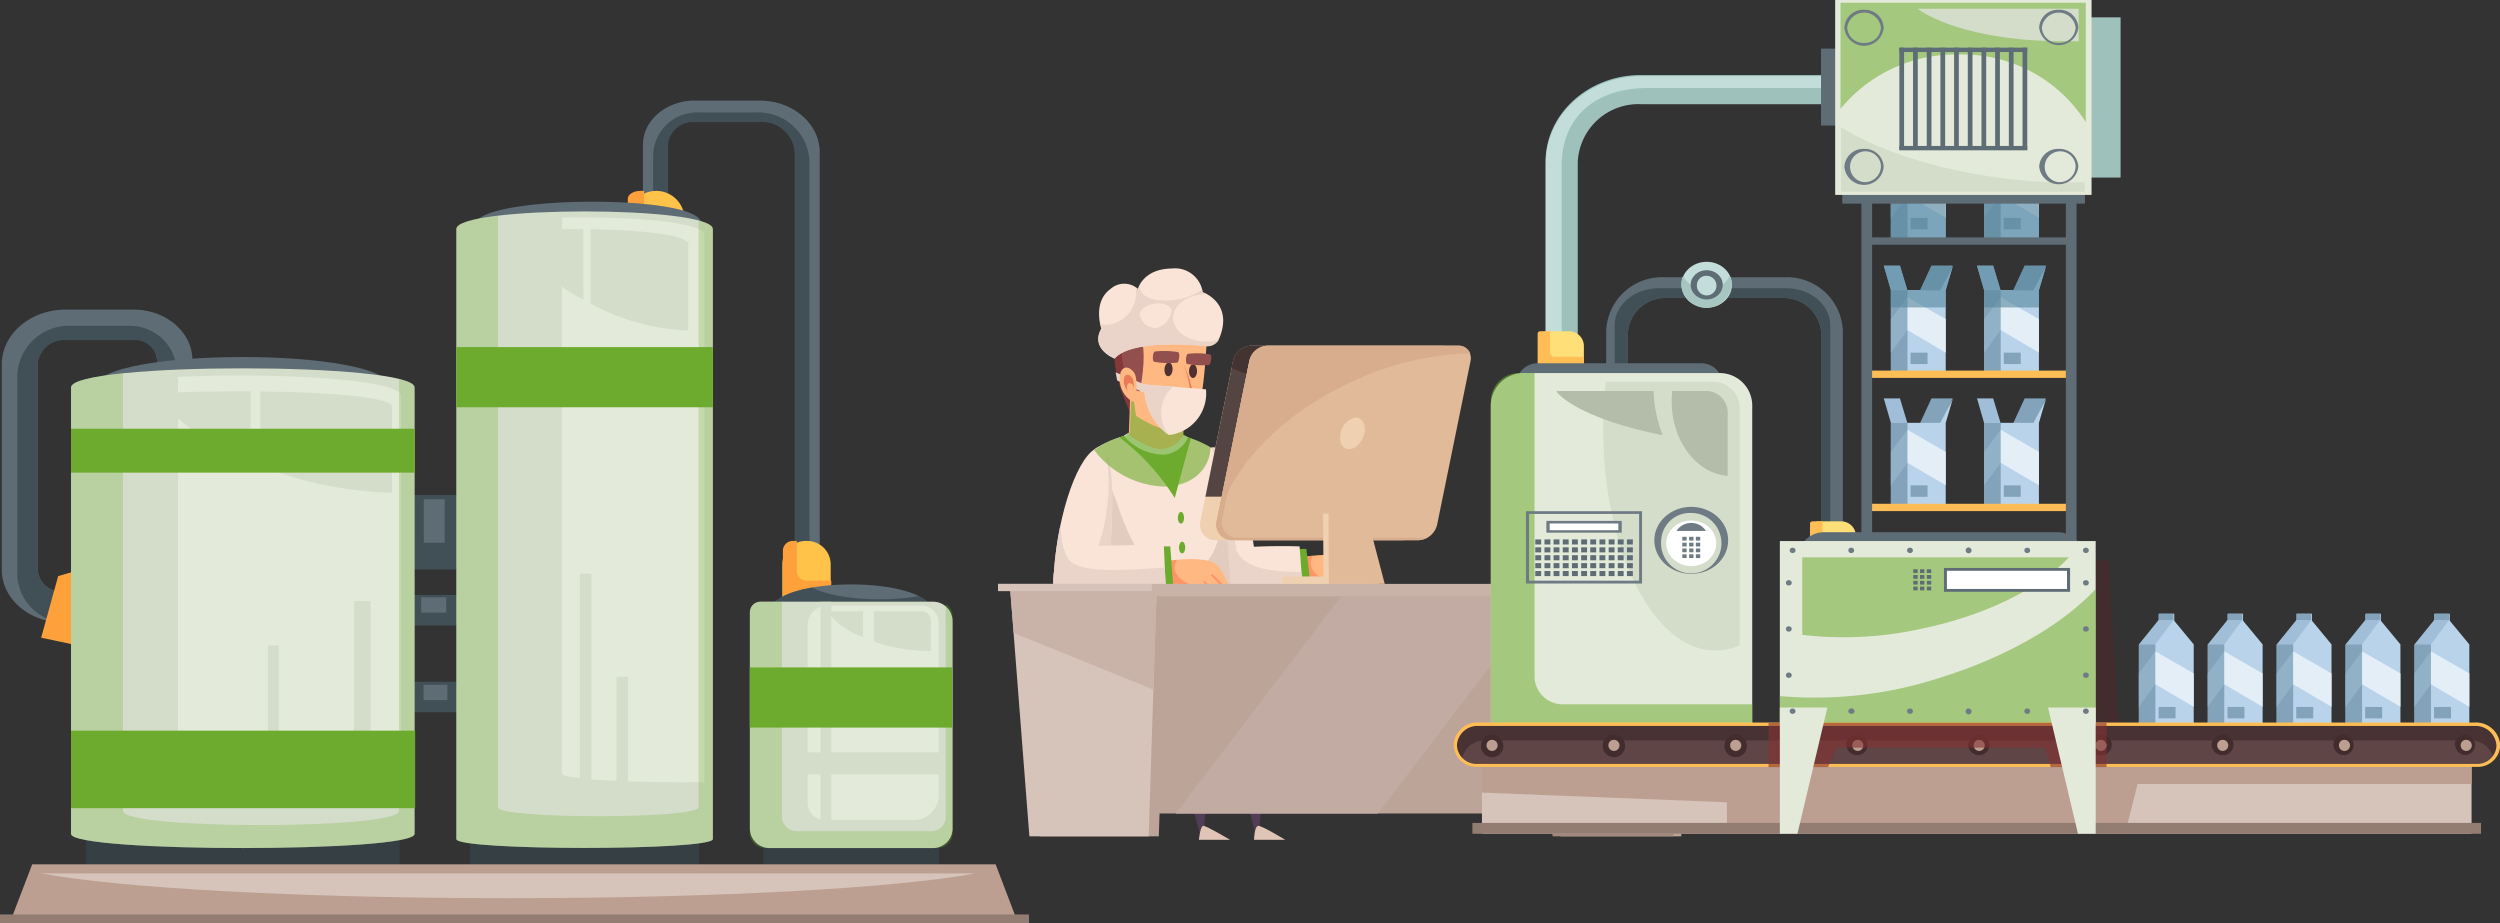 <svg xmlns="http://www.w3.org/2000/svg" viewBox="0 0 211.9 78.27"><rect x="0" y="0" width="211.9" height="78.27" fill="#333333" stroke="none"/><defs><style>.cls-1{isolation:isolate;}.cls-2{fill:#ffb882;}.cls-3{fill:#ff9566;}.cls-23,.cls-34,.cls-4,.cls-49{fill:#6cab2d;}.cls-5{fill:#843838;}.cls-6{fill:#ead4ca;}.cls-7{fill:#f9e4d7;}.cls-8{fill:#e2cbbf;}.cls-9{fill:#f7617a;}.cls-10{fill:#e4eada;}.cls-11{fill:#513e56;}.cls-12{fill:#e0c5b6;}.cls-13{fill:#efd0b1;}.cls-14{fill:#544542;}.cls-15{fill:#443431;}.cls-16{fill:#e0ba99;}.cls-17{fill:#d8ad8d;}.cls-18{fill:#bca499;}.cls-19{fill:#a3887e;}.cls-20{fill:#c1aba3;}.cls-21{fill:#d6c3b9;}.cls-22{fill:#c9b3a9;}.cls-23,.cls-42,.cls-53{opacity:0.6;mix-blend-mode:multiply;}.cls-24{fill:#4f3131;}.cls-25{fill:#ea7b59;}.cls-26{fill:#934e4e;}.cls-27{fill:#414f56;}.cls-28{fill:#5e6d75;}.cls-29{fill:#5e6c75;}.cls-30{fill:#ffc34a;}.cls-31{fill:#ffa13b;}.cls-32{fill:#364044;}.cls-33{fill:#d4ddca;}.cls-34{opacity:0.26;}.cls-35{fill:#bc9f91;}.cls-36{fill:#937c72;}.cls-37{fill:#b9d3ea;}.cls-38{fill:#83a3ba;}.cls-39{fill:#a0bed8;}.cls-40{fill:#91b2c6;}.cls-41{fill:#e4eef7;}.cls-43{fill:#53869b;}.cls-44{fill:#9fc1bc;}.cls-45{fill:#c3ddda;}.cls-46{fill:#ffbe55;}.cls-47{fill:#ffdf78;}.cls-48{fill:#422c2d;}.cls-49{opacity:0.53;}.cls-50{fill:#604546;}.cls-51{fill:#493234;}.cls-52{fill:#6f7b84;}.cls-53{fill:#843131;}.cls-54{fill:#fff;}.cls-55{fill:#b4bcaa;}.cls-56{fill:#a7c6c1;}</style></defs><g class="cls-1"><g id="Layer_2" data-name="Layer 2"><g id="Layer_1-2" data-name="Layer 1"><path class="cls-2" d="M110,47.32c1.29-.32,3.55-.45,4.43,0S116,50,116,50h-7Z"/><path class="cls-3" d="M114.32,48.31l-.14.1a7.77,7.77,0,0,1,1,1.09l.09-.24A6.76,6.76,0,0,0,114.32,48.31Z"/><path class="cls-3" d="M113.66,48.87l-.11.06a7.3,7.3,0,0,1,.69,1.11l.17-.19A5.61,5.61,0,0,0,113.66,48.87Z"/><path class="cls-3" d="M114,49.46c-1.6,0-2.9-.78-2.9-1.73a1.1,1.1,0,0,1,.2-.63,11.25,11.25,0,0,0-1.37.22L109,50h7a8.67,8.67,0,0,0-.33-.83A4.44,4.44,0,0,1,114,49.46Z"/><polygon class="cls-4" points="110.73 46.53 109.33 46.53 109.73 49.95 111.13 49.95 110.73 46.53"/><path class="cls-5" d="M96.1,35.58C94.77,33,93.89,30,94.9,28.3s4.43-1.25,4.92.21S96.1,35.58,96.1,35.58Z"/><path class="cls-6" d="M103.13,38c1.68,1,3.22,6.5,3.36,11.5h-4.24S100.9,36.69,103.13,38Z"/><path class="cls-7" d="M104.47,39.76a14.76,14.76,0,0,0,0,4.75,13.19,13.19,0,0,0,1.5,5h.56A26.47,26.47,0,0,0,104.47,39.76Z"/><path class="cls-7" d="M102.84,49.38c1.75.78,4.74,1,7.6.8l-.29-3.87a52,52,0,0,0-6.88.26C100,47,102.13,49.07,102.84,49.38Z"/><path class="cls-6" d="M104.71,46.37c-.59,0-.93.13-1.44.2-3.27.45-1.34,2.86-.64,3.17,1.76.77,5,.64,7.81.44l-.13-1.7C108.27,48.48,105.23,48.34,104.71,46.37Z"/><path class="cls-7" d="M91.38,49.49c.55-4.16,1-10.86,1.51-11.5a9.5,9.5,0,0,1,4.36-1.38,9.89,9.89,0,0,1,5.38,1.33c.84.59,1.73,11.81,1.73,11.81Z"/><path class="cls-8" d="M103.69,42.41c-.16,3.79-1,6.25-4,6.25-4.19,0-4.91-7.32-6-8.08-.34,2.33-.5,5.77-.87,8.91l11.52.26S104.08,45.76,103.69,42.41Z"/><path class="cls-9" d="M100.48,48.59c0-.28-.12-.5-.27-.5s-.26.22-.26.5.12.5.26.5S100.48,48.87,100.48,48.59Z"/><path class="cls-4" d="M100.46,46.41c0-.28-.12-.5-.26-.5s-.27.22-.27.5.12.49.27.49S100.46,46.68,100.46,46.41Z"/><path class="cls-4" d="M100.36,43.89c0-.28-.12-.5-.26-.5s-.27.22-.27.5.12.49.27.49S100.36,44.16,100.36,43.89Z"/><path class="cls-4" d="M99.57,42.21l1.36-5.05a9.17,9.17,0,0,0-3.65-.71,12,12,0,0,0-2.39.63A19.07,19.07,0,0,1,99.57,42.21Z"/><path class="cls-10" d="M100.7,37.08a6.22,6.22,0,0,0-3.44-.79,3.49,3.49,0,0,0-2,.65,4.53,4.53,0,0,0,3.36,1.6A2.47,2.47,0,0,0,100.7,37.08Z"/><path class="cls-7" d="M92.89,38c-1.81,1-3.46,6.5-3.61,11.5h4.56S95.29,36.69,92.89,38Z"/><path class="cls-6" d="M93.77,38.35a16.37,16.37,0,0,1,.11,4.16C93.57,46,92.51,48.06,91.43,48c-.84-.07-1.46-1.15-1.54-3.52a29,29,0,0,0-.61,5.05h4.56S94.86,40.48,93.77,38.35Z"/><path class="cls-2" d="M98.4,47.68c1.29-.32,3.55-.45,4.43,0s1.58,2.65,1.58,2.65h-7Z"/><path class="cls-3" d="M102.75,48.67l-.14.09a8.28,8.28,0,0,1,1,1.1l.09-.25A6.53,6.53,0,0,0,102.75,48.67Z"/><path class="cls-3" d="M102.09,49.23l-.11.05a7.82,7.82,0,0,1,.69,1.11l.17-.19A5.4,5.4,0,0,0,102.09,49.23Z"/><path class="cls-3" d="M102.47,49.81c-1.61,0-2.91-.77-2.91-1.73a1.16,1.16,0,0,1,.21-.63,9.51,9.51,0,0,0-1.37.23l-1,2.68h7s-.13-.37-.33-.84A4.44,4.44,0,0,1,102.47,49.81Z"/><polygon class="cls-4" points="99.19 46.31 97.79 46.31 98.07 50 99.47 50 99.19 46.31"/><path class="cls-7" d="M89.64,50.1c2.13.73,5.67.25,9.18,0l-.18-4s-3.38.14-6.8.2C89.86,46.31,88.78,49.8,89.64,50.1Z"/><path class="cls-6" d="M90.19,46.59c-1,1-1.17,3.29-.55,3.51,2.13.73,5.67.25,9.18,0l-.09-2C91.74,48.64,90.61,48.13,90.19,46.59Z"/><path class="cls-11" d="M103.15,58.25S102.45,64.4,102,71h-.21l-3.33-12.6Z"/><path class="cls-12" d="M101.62,71.18h2.64S102.27,70,102,70,101.62,71.18,101.62,71.18Z"/><path class="cls-11" d="M107.82,58.25s-.7,6.15-1.12,12.71h-.21l-3.33-12.6Z"/><path class="cls-12" d="M106.29,71.18h2.64S107,70,106.66,70,106.29,71.18,106.29,71.18Z"/><path class="cls-2" d="M95.68,36.82l.17-4.7,4.54,1-.11,3.83a2.39,2.39,0,0,1-2,1.12A5.71,5.71,0,0,1,95.68,36.82Z"/><rect class="cls-13" x="108.66" y="48.86" width="7.35" height="0.96"/><path class="cls-13" d="M123.27,30.57a1,1,0,0,0-.21-.88,1,1,0,0,0-.82-.39H106.12a1.65,1.65,0,0,0-1.61,1.32L101.74,44.2a1.32,1.32,0,0,0,1.3,1.59h15.73a1.7,1.7,0,0,0,1.67-1.36Z"/><path class="cls-14" d="M122.24,29.3H106.12a1.65,1.65,0,0,0-1.61,1.32L102.17,42.1h18.75l2.35-11.53a1,1,0,0,0-.21-.88A1,1,0,0,0,122.24,29.3Z"/><path class="cls-15" d="M121.72,38.17l1.55-7.6a1,1,0,0,0-.21-.88,1,1,0,0,0-.82-.39H106.12a1.65,1.65,0,0,0-1.61,1.32l-.12.58Z"/><path class="cls-16" d="M124.65,30.57a1.07,1.07,0,0,0-.22-.88,1,1,0,0,0-.81-.39H107.5a1.64,1.64,0,0,0-1.61,1.32L103.12,44.2a1.32,1.32,0,0,0,1.3,1.59h15.73a1.7,1.7,0,0,0,1.67-1.36Z"/><path class="cls-17" d="M120.62,45.58H104.89a1.32,1.32,0,0,1-1.3-1.59l2.77-13.58a1.65,1.65,0,0,1,.72-1.05,1.65,1.65,0,0,0-1.19,1.26L103.12,44.2a1.32,1.32,0,0,0,1.3,1.59h15.73a1.71,1.71,0,0,0,.92-.27A1.63,1.63,0,0,1,120.62,45.58Z"/><path class="cls-17" d="M115,32.17a25.13,25.13,0,0,1,9.62-2.23,1,1,0,0,0-.16-.25,1,1,0,0,0-.81-.39H107.5a1.64,1.64,0,0,0-1.61,1.32L103.12,44.2a1.3,1.3,0,0,0,0,.59C103.73,40.21,108.29,35.13,115,32.17Z"/><polygon class="cls-13" points="115.27 43.54 112.14 43.54 112.19 49.49 116.93 49.49 115.27 43.54"/><polygon class="cls-16" points="115.73 43.24 112.61 43.24 112.63 49.49 117.37 49.49 115.73 43.24"/><path class="cls-13" d="M115.64,36.73c.16-.74-.16-1.34-.71-1.34a1.59,1.59,0,0,0-1.3,1.34c-.16.74.15,1.34.71,1.34S115.47,37.47,115.64,36.73Z"/><polygon class="cls-18" points="142.51 49.77 130.09 49.77 132.27 70.89 142.51 70.89 142.51 49.77"/><polygon class="cls-19" points="141.84 49.77 129.42 49.77 131.6 70.89 141.84 70.89 141.84 49.77"/><polygon class="cls-18" points="98.91 49.77 86.48 49.77 88.12 70.89 98.22 70.89 98.91 49.77"/><rect class="cls-18" x="96.33" y="49.87" width="46.18" height="19.08"/><polygon class="cls-20" points="131.33 49.88 114.19 49.88 99.64 68.96 116.78 68.96 131.33 49.88"/><polygon class="cls-21" points="98.04 49.77 85.61 49.77 87.25 70.89 97.36 70.89 98.04 49.77"/><polygon class="cls-22" points="97.76 58.45 98.04 49.77 85.61 49.77 85.92 53.65 97.76 58.45"/><rect class="cls-22" x="85.68" y="49.93" width="56.83" height="0.61"/><rect class="cls-22" x="84.59" y="49.49" width="57.92" height="0.61"/><rect class="cls-21" x="84.59" y="49.49" width="13.04" height="0.61"/><path class="cls-23" d="M98.61,41.24c2.37,0,3.92-1.4,4-3.32a7.54,7.54,0,0,0-1.65-.76l-.23-.08a2.44,2.44,0,0,0-.42-.25l.1-3.19a7.79,7.79,0,0,0-1-.76l-3.48-.76-.16,4.56a1.58,1.58,0,0,0-.38.26l-.42.14a5.75,5.75,0,0,0-2,.91,1.14,1.14,0,0,0-.23.15A7.74,7.74,0,0,0,98.61,41.24Z"/><path class="cls-2" d="M95.64,28.24a54.73,54.73,0,0,0,.65,7,9.94,9.94,0,0,0,3.17,1.39c1.26,0,2-1.55,2.2-1.9a46.78,46.78,0,0,0,.65-7C102.18,27.39,95.68,27,95.64,28.24Z"/><path class="cls-24" d="M101.46,31.45c0-.32-.15-.57-.33-.57s-.35.26-.35.58.15.58.34.58S101.46,31.77,101.46,31.45Z"/><path class="cls-2" d="M100.25,30.81c.22-.1.93,2.77.84,3.21,0,.23-1.37,0-1.37,0S100.21,30.83,100.25,30.81Z"/><path class="cls-25" d="M100.34,30.89A12.93,12.93,0,0,1,101,34c0,.17-.85,0-1.2,0,0,.09,0,.14,0,.14s1.41.35,1.45.11A11,11,0,0,0,100.34,30.89Z"/><path class="cls-24" d="M99.39,31.3c0-.32-.13-.57-.32-.57s-.36.26-.37.58.12.58.32.58S99.38,31.62,99.39,31.3Z"/><path class="cls-26" d="M95.44,27.89c.71-.71,2.14.35,1.17,5.28L95.74,33S94.37,29,95.44,27.89Z"/><path class="cls-7" d="M102.22,33a3.55,3.55,0,0,1-3.13,3.87A5,5,0,0,1,97,32.59Z"/><path class="cls-6" d="M98.43,35a2.89,2.89,0,0,1,1-2.22L97,32.59a4.92,4.92,0,0,0,2.06,4.29A3,3,0,0,1,98.43,35Z"/><polygon class="cls-6" points="97.13 33.36 94.69 32.25 94.56 31.56 97.84 32.94 97.13 33.36"/><path class="cls-2" d="M96,34.05a2.2,2.2,0,0,1-1-2.53c.34-.74,1.08-.2,1.24.31S96.4,34.21,96,34.05Z"/><path class="cls-7" d="M103.33,28.71a1.12,1.12,0,0,1-1.12.62s-6.23-.72-7.74,1.05c0,0-2.1-.82-1.12-2.53,0,0-.78-2.24.78-3.36a1.74,1.74,0,0,1,2.32,0s.42-1.7,2.86-1.73a2.37,2.37,0,0,1,2.63,2S104.61,25.68,103.33,28.71Z"/><path class="cls-6" d="M102.2,28.94c-1.53,0-2.77-.9-2.77-2s1.24-2,2.77-2h0a2.55,2.55,0,0,0-.3-.13,2,2,0,0,0,0-.26,5.66,5.66,0,0,1-1.79.77c-1.72.41-3.29,0-3.5-.85a.82.82,0,0,1,0-.27,1.26,1.26,0,0,0-.14.33l-.18-.14c0,.07,0,.14,0,.21a2.73,2.73,0,0,1-2.45,2.94,1.85,1.85,0,0,1-.58-.09,4.24,4.24,0,0,0,.1.42c-1,1.71,1.12,2.53,1.12,2.53,1.51-1.77,7.74-1.05,7.74-1.05a1.14,1.14,0,0,0,1.09-.56A3.57,3.57,0,0,1,102.2,28.94Z"/><path class="cls-7" d="M99.31,26.3c-.06-.41-.71-.66-1.46-.56s-1.3.54-1.24,1A1.45,1.45,0,0,0,98,27.81,1.74,1.74,0,0,0,99.31,26.3Z"/><path class="cls-25" d="M95.94,33.42A1.28,1.28,0,0,1,95.29,32c.17-.45.62-.16.73.13S96.16,33.51,95.94,33.42Z"/><path class="cls-2" d="M96,33.63a.89.89,0,0,1-.45-1c.12-.31.43-.11.51.09S96.14,33.69,96,33.63Z"/><path class="cls-26" d="M99.81,30.73a6.79,6.79,0,0,1-2-.07c-.14-.06-.13-.78.08-.87a7.4,7.4,0,0,1,1.94.05C100.07,29.92,99.91,30.64,99.81,30.73Z"/><path class="cls-26" d="M102.51,30.93a6.67,6.67,0,0,1-1.89-.08c-.14-.05-.13-.77.07-.86a6.64,6.64,0,0,1,1.89.05C102.77,30.12,102.62,30.84,102.51,30.93Z"/><rect class="cls-27" x="33.12" y="50.43" width="7.79" height="2.59"/><rect class="cls-28" x="35.7" y="50.63" width="2.12" height="1.3"/><rect class="cls-27" x="33.12" y="41.96" width="7.79" height="6.31"/><rect class="cls-28" x="35.92" y="42.32" width="1.77" height="3.68"/><rect class="cls-27" x="32.31" y="57.78" width="8.39" height="2.59"/><rect class="cls-28" x="35.9" y="58.04" width="2.02" height="1.3"/><path class="cls-29" d="M8,52.77H5.38c-2.88,0-5.23-2-5.23-4.48V30.88c0-2.56,2.43-4.64,5.42-4.64h5.74c2.77,0,5,1.92,5,4.29V33h-3v-2.5a1.86,1.86,0,0,0-2-1.7H5.57a2.24,2.24,0,0,0-2.38,2.05V48.29a2.05,2.05,0,0,0,2.19,1.88H8Z"/><path class="cls-27" d="M10.81,27.62H6a4.36,4.36,0,0,0-4.53,4.16v17a4.21,4.21,0,0,0,4.37,4H8v-2.6H5.38a2.05,2.05,0,0,1-2.19-1.88V30.88a2.24,2.24,0,0,1,2.38-2.05h5.74a1.86,1.86,0,0,1,2,1.7V33H15V31.47A4,4,0,0,0,10.81,27.62Z"/><path class="cls-27" d="M69.47,51.64H67.35V12.88a2.77,2.77,0,0,0-3-2.53H58.88a2.11,2.11,0,0,0-2.25,1.92v8.5H54.5v-8.5c0-2.06,2-3.74,4.38-3.74h5.51c2.8,0,5.08,2,5.08,4.35Z"/><path class="cls-29" d="M64.39,8.53H58.88c-2.41,0-4.38,1.68-4.38,3.74v8.5h.86V13.09a3.73,3.73,0,0,1,3.87-3.56h4.88a4.33,4.33,0,0,1,4.5,4.14v37H67.35v1h2.12V12.88C69.47,10.48,67.19,8.53,64.39,8.53Z"/><path class="cls-30" d="M68.41,45.85h0a2,2,0,0,1,2,2v3.4a0,0,0,0,1,0,0h-4.1a0,0,0,0,1,0,0V47.9A2,2,0,0,1,68.41,45.85Z"/><path class="cls-31" d="M68.43,49.22a.83.83,0,0,1-.89-.77v-2.6h-.28a.84.84,0,0,0-.9.77V51.3h4.1V49.22Z"/><path class="cls-30" d="M55.62,16.18h0a2.4,2.4,0,0,1,2.4,2.4v2.33a0,0,0,0,1,0,0h-4.8a0,0,0,0,1,0,0V18.59A2.4,2.4,0,0,1,55.62,16.18Z"/><path class="cls-31" d="M55.65,19.12c-.59,0-1.06-.3-1.06-.67V16.18h-.32c-.58,0-1.06.3-1.06.67v4.07H58v-1.8Z"/><rect class="cls-32" x="64.72" y="71.32" width="14.86" height="2.98"/><rect class="cls-32" x="39.84" y="69.39" width="19.42" height="4.9"/><path class="cls-29" d="M40.3,19.05l19.11-.14C59.41,16.4,40.3,16.54,40.3,19.05Z"/><path class="cls-33" d="M60.42,19.42c0-2-21.74-2-21.74,0v51.7c0,1,21.74,1,21.74,0Z"/><path class="cls-10" d="M59.71,66.29V19.9c0-1.09-6.42-1.58-12.08-1.45V65.54C47.63,66.11,54.05,66.36,59.71,66.29Z"/><path class="cls-34" d="M59.21,18.69V68.43c0,1-17,1-17,0V18.29c-2.12.25-3.54.62-3.54,1.13v51.7c0,1,21.74,1,21.74,0V19.42C60.42,19.14,60,18.89,59.21,18.69Z"/><rect class="cls-32" x="7.27" y="68.72" width="26.61" height="5.56"/><path class="cls-29" d="M65.27,51.9H79C79,48.74,65.27,48.75,65.27,51.9Z"/><path class="cls-27" d="M77.9,50.53c-3,.52-7.12.28-9.08-.73-2,.35-3.55,1.05-3.55,2.1H79C79,51.35,78.6,50.89,77.9,50.53Z"/><path class="cls-29" d="M8,32.9H33.14C33.14,29.38,8,29.38,8,32.9Z"/><polygon class="cls-35" points="84.39 73.26 2.73 73.26 0.96 77.88 86.15 77.88 84.39 73.26"/><rect class="cls-36" y="77.51" width="87.22" height="0.77"/><path class="cls-33" d="M64.46,51H79.09a1.65,1.65,0,0,1,1.65,1.65V70.23a1.65,1.65,0,0,1-1.65,1.65H65.21a1.65,1.65,0,0,1-1.65-1.65V51.92A.9.9,0,0,1,64.46,51Z"/><path class="cls-34" d="M80.16,51.21V69.32a1.23,1.23,0,0,1-1.32,1.13H67.6a1.24,1.24,0,0,1-1.32-1.13V51H64.65a1,1,0,0,0-1.1.94v18.8a1.24,1.24,0,0,0,1.32,1.13H79.42a1.24,1.24,0,0,0,1.32-1.13V52.14A1.08,1.08,0,0,0,80.16,51.21Z"/><polygon class="cls-31" points="8.95 47.66 4.93 48.83 3.49 54.05 8.95 55.21 8.95 47.66"/><path class="cls-33" d="M35.14,32.84c0-2.16-29.12-2.16-29.12,0V70.68c0,1.6,29.12,1.6,29.12,0Z"/><path class="cls-10" d="M34,67.3V33.56c0-1.44-10.84-2-18.91-1.61V66.11C15.12,67.18,26,67.57,34,67.3Z"/><path class="cls-34" d="M33.82,32.11V68.74c0,1.59-23.4,1.59-23.4,0V31.64c-2.65.27-4.4.67-4.4,1.2V70.68c0,1.6,29.12,1.6,29.12,0V32.84C35.14,32.56,34.66,32.32,33.82,32.11Z"/><path class="cls-21" d="M43.08,76.13c17.71,0,32.92-.86,39.59-2.1H3.49C10.15,75.27,25.37,76.13,43.08,76.13Z"/><path class="cls-10" d="M68.46,65.64v2.44a1.44,1.44,0,0,0,1.45,1.42h7.36a2.14,2.14,0,0,0,2.29-1.94V65.64Z"/><path class="cls-10" d="M79.56,63.77v-11a1.44,1.44,0,0,0-1.45-1.43H70.24a1.67,1.67,0,0,0-1.78,1.52V63.77Z"/><rect class="cls-33" x="69.55" y="51.01" width="0.91" height="19.22"/><path class="cls-33" d="M73.15,51.81H70.09A6.45,6.45,0,0,0,73.15,54Z"/><path class="cls-33" d="M78.07,51.81h-4v2.58a15.41,15.41,0,0,0,1.78.48,15.22,15.22,0,0,0,3.05.32V52.55A.8.8,0,0,0,78.07,51.81Z"/><path class="cls-33" d="M49.45,19.42c-2.06,0-4.15,0-5.88.2a13.79,13.79,0,0,0,5.88,5.79Z"/><path class="cls-33" d="M50.05,19.43v6.31l.29.15a19,19,0,0,0,8,2.13V20.7C58.32,19.91,54.35,19.49,50.05,19.43Z"/><path class="cls-33" d="M21.24,33.17c-2.78,0-5.61,0-7.94.2,1.24,2,4,4.15,7.94,5.79Z"/><path class="cls-33" d="M22.06,33.18v6.31c.12,0,.25.11.38.15a32.83,32.83,0,0,0,10.78,2.13V34.45C33.22,33.67,27.85,33.24,22.06,33.18Z"/><rect class="cls-33" x="49.14" y="48.62" width="0.99" height="19"/><rect class="cls-33" x="30.01" y="50.95" width="1.4" height="16.67"/><rect class="cls-33" x="22.71" y="54.71" width="0.93" height="12.91"/><rect class="cls-33" x="52.25" y="57.37" width="0.99" height="10.25"/><rect class="cls-4" x="6.02" y="36.34" width="29.12" height="3.72"/><rect class="cls-4" x="6.02" y="61.93" width="29.17" height="6.57"/><rect class="cls-4" x="63.55" y="56.57" width="17.14" height="5.1"/><rect class="cls-4" x="38.68" y="29.42" width="21.74" height="5.1"/><rect class="cls-37" x="206.37" y="52.02" width="1.27" height="0.61"/><rect class="cls-38" x="206.31" y="52.02" width="1.27" height="0.61"/><polygon class="cls-39" points="207.59 52.55 206.32 52.55 204.65 54.62 204.65 61.67 208.18 61.67 207.59 52.55"/><polygon class="cls-38" points="204.65 54.63 204.65 61.67 208.18 61.67 207.74 54.63 204.65 54.63"/><polygon class="cls-37" points="209.3 54.62 207.59 52.55 206.05 54.62 206.05 61.67 209.3 61.67 209.3 54.62"/><polygon class="cls-40" points="204.65 57.08 206.05 55.21 206.05 58 204.65 59.91 204.65 57.08"/><polygon class="cls-41" points="209.3 57.08 206.05 55.21 206.05 58 209.3 59.91 209.3 57.08"/><rect class="cls-38" x="206.31" y="59.92" width="1.44" height="0.97"/><rect class="cls-37" x="200.53" y="52.02" width="1.27" height="0.61"/><rect class="cls-38" x="200.47" y="52.02" width="1.27" height="0.61"/><polygon class="cls-39" points="201.75 52.55 200.48 52.55 198.81 54.62 198.81 61.67 202.34 61.67 201.75 52.55"/><polygon class="cls-38" points="198.81 54.63 198.81 61.67 202.34 61.67 201.9 54.63 198.81 54.63"/><polygon class="cls-37" points="203.46 54.62 201.75 52.55 200.21 54.62 200.21 61.67 203.46 61.67 203.46 54.62"/><polygon class="cls-40" points="198.81 57.08 200.21 55.21 200.21 58 198.81 59.91 198.81 57.08"/><polygon class="cls-41" points="203.46 57.08 200.21 55.21 200.21 58 203.46 59.91 203.46 57.08"/><rect class="cls-38" x="200.47" y="59.92" width="1.44" height="0.97"/><rect class="cls-37" x="194.69" y="52.02" width="1.27" height="0.61"/><rect class="cls-38" x="194.63" y="52.02" width="1.27" height="0.61"/><polygon class="cls-39" points="195.91 52.55 194.64 52.55 192.97 54.62 192.97 61.67 196.5 61.67 195.91 52.55"/><polygon class="cls-38" points="192.97 54.63 192.97 61.67 196.5 61.67 196.06 54.63 192.97 54.63"/><polygon class="cls-37" points="197.62 54.62 195.91 52.55 194.37 54.62 194.37 61.67 197.62 61.67 197.62 54.62"/><polygon class="cls-40" points="192.97 57.08 194.37 55.21 194.37 58 192.97 59.91 192.97 57.08"/><polygon class="cls-41" points="197.62 57.08 194.37 55.21 194.37 58 197.62 59.91 197.62 57.08"/><rect class="cls-38" x="194.63" y="59.92" width="1.44" height="0.97"/><rect class="cls-37" x="188.85" y="52.02" width="1.27" height="0.61"/><rect class="cls-38" x="188.79" y="52.02" width="1.27" height="0.61"/><polygon class="cls-39" points="190.07 52.55 188.8 52.55 187.13 54.62 187.13 61.67 190.66 61.67 190.07 52.55"/><polygon class="cls-38" points="187.13 54.63 187.13 61.67 190.66 61.67 190.22 54.63 187.13 54.63"/><polygon class="cls-37" points="191.78 54.62 190.07 52.55 188.53 54.62 188.53 61.67 191.78 61.67 191.78 54.62"/><polygon class="cls-40" points="187.13 57.08 188.53 55.21 188.53 58 187.13 59.91 187.13 57.08"/><polygon class="cls-41" points="191.78 57.08 188.53 55.21 188.53 58 191.78 59.91 191.78 57.08"/><rect class="cls-38" x="188.8" y="59.92" width="1.44" height="0.97"/><rect class="cls-37" x="183.02" y="52.02" width="1.27" height="0.61"/><rect class="cls-38" x="182.95" y="52.02" width="1.27" height="0.61"/><polygon class="cls-39" points="184.23 52.55 182.96 52.55 181.29 54.62 181.29 61.67 184.82 61.67 184.23 52.55"/><polygon class="cls-38" points="181.29 54.63 181.29 61.67 184.82 61.67 184.38 54.63 181.29 54.63"/><polygon class="cls-37" points="185.94 54.62 184.23 52.55 182.69 54.62 182.69 61.67 185.94 61.67 185.94 54.62"/><polygon class="cls-40" points="181.29 57.08 182.69 55.21 182.69 58 181.29 59.91 181.29 57.08"/><polygon class="cls-41" points="185.94 57.08 182.69 55.21 182.69 58 185.94 59.91 185.94 57.08"/><rect class="cls-38" x="182.96" y="59.92" width="1.44" height="0.97"/><polygon class="cls-38" points="173.4 11.1 171.61 11.1 170.64 13.2 172.43 13.2 173.4 11.1"/><polygon class="cls-39" points="168.94 11.1 167.57 11.1 168.17 13.17 168.17 20.22 171.7 20.22 168.94 11.1"/><polygon class="cls-38" points="168.17 13.18 168.17 20.22 171.7 20.22 171.27 13.18 168.17 13.18"/><polygon class="cls-37" points="172.82 13.17 173.43 11.1 172.36 13.17 169.58 13.17 169.58 20.22 172.82 20.22 172.82 13.17"/><polygon class="cls-40" points="168.17 15.63 169.58 13.76 169.58 16.55 168.17 18.46 168.17 15.63"/><polygon class="cls-41" points="172.82 15.63 169.58 13.76 169.58 16.55 172.82 18.46 172.82 15.63"/><rect class="cls-38" x="169.84" y="18.47" width="1.44" height="0.97"/><polygon class="cls-38" points="165.5 11.1 163.71 11.1 162.74 13.2 164.53 13.2 165.5 11.1"/><polygon class="cls-39" points="161.04 11.1 159.67 11.1 160.27 13.17 160.27 20.22 163.8 20.22 161.04 11.1"/><polygon class="cls-38" points="160.27 13.18 160.27 20.22 163.8 20.22 163.37 13.18 160.27 13.18"/><polygon class="cls-37" points="164.92 13.17 165.53 11.1 164.46 13.17 161.68 13.17 161.68 20.22 164.92 20.22 164.92 13.17"/><polygon class="cls-40" points="160.27 15.63 161.68 13.76 161.68 16.55 160.27 18.46 160.27 15.63"/><polygon class="cls-41" points="164.92 15.63 161.68 13.76 161.68 16.55 164.92 18.46 164.92 15.63"/><rect class="cls-38" x="161.94" y="18.47" width="1.44" height="0.97"/><polygon class="cls-38" points="173.4 22.52 171.61 22.52 170.64 24.62 172.43 24.62 173.4 22.52"/><polygon class="cls-39" points="168.94 22.52 167.57 22.52 168.17 24.6 168.17 31.65 171.7 31.65 168.94 22.52"/><polygon class="cls-38" points="168.17 24.61 168.17 31.65 171.7 31.65 171.27 24.61 168.17 24.61"/><polygon class="cls-37" points="172.82 24.6 173.43 22.52 172.36 24.6 169.58 24.6 169.58 31.65 172.82 31.65 172.82 24.6"/><polygon class="cls-40" points="168.17 27.05 169.58 25.19 169.58 27.98 168.17 29.89 168.17 27.05"/><polygon class="cls-41" points="172.82 27.05 169.58 25.19 169.58 27.98 172.82 29.89 172.82 27.05"/><rect class="cls-38" x="169.84" y="29.89" width="1.44" height="0.97"/><polygon class="cls-38" points="165.5 22.52 163.71 22.52 162.74 24.62 164.53 24.62 165.5 22.52"/><polygon class="cls-39" points="161.04 22.52 159.67 22.52 160.27 24.6 160.27 31.65 163.8 31.65 161.04 22.52"/><polygon class="cls-38" points="160.27 24.61 160.27 31.65 163.8 31.65 163.37 24.61 160.27 24.61"/><polygon class="cls-37" points="164.92 24.6 165.53 22.52 164.46 24.6 161.68 24.6 161.68 31.65 164.92 31.65 164.92 24.6"/><polygon class="cls-40" points="160.27 27.05 161.68 25.19 161.68 27.98 160.27 29.89 160.27 27.05"/><polygon class="cls-41" points="164.92 27.05 161.68 25.19 161.68 27.98 164.92 29.89 164.92 27.05"/><rect class="cls-38" x="161.94" y="29.89" width="1.44" height="0.97"/><polygon class="cls-38" points="173.4 33.77 171.61 33.77 170.64 35.87 172.43 35.87 173.4 33.77"/><polygon class="cls-39" points="168.94 33.77 167.57 33.77 168.17 35.84 168.17 42.89 171.7 42.89 168.94 33.77"/><polygon class="cls-38" points="168.17 35.85 168.17 42.89 171.7 42.89 171.27 35.85 168.17 35.85"/><polygon class="cls-37" points="172.82 35.84 173.43 33.77 172.36 35.84 169.58 35.84 169.58 42.89 172.82 42.89 172.82 35.84"/><polygon class="cls-40" points="168.17 38.3 169.58 36.43 169.58 39.23 168.17 41.13 168.17 38.3"/><polygon class="cls-41" points="172.82 38.3 169.58 36.43 169.58 39.23 172.82 41.13 172.82 38.3"/><rect class="cls-38" x="169.84" y="41.14" width="1.44" height="0.97"/><polygon class="cls-38" points="165.5 33.77 163.71 33.77 162.74 35.87 164.53 35.87 165.5 33.77"/><polygon class="cls-39" points="161.04 33.77 159.67 33.77 160.27 35.84 160.27 42.89 163.8 42.89 161.04 33.77"/><polygon class="cls-38" points="160.27 35.85 160.27 42.89 163.8 42.89 163.37 35.85 160.27 35.85"/><polygon class="cls-37" points="164.92 35.84 165.53 33.77 164.46 35.84 161.68 35.84 161.68 42.89 164.92 42.89 164.92 35.84"/><polygon class="cls-40" points="160.27 38.3 161.68 36.43 161.68 39.23 160.27 41.13 160.27 38.3"/><polygon class="cls-41" points="164.92 38.3 161.68 36.43 161.68 39.23 164.92 41.13 164.92 38.3"/><rect class="cls-38" x="161.94" y="41.14" width="1.44" height="0.97"/><g class="cls-42"><polygon class="cls-43" points="168.17 13.18 168.17 15.63 168.17 18.46 168.17 20.22 168.17 20.22 169.58 20.22 171.7 20.22 172.82 20.22 172.82 18.46 172.82 15.63 172.82 13.17 173.26 11.65 171.35 11.65 170.65 13.17 169.58 13.17 169.58 13.18 169.57 13.18 169.11 11.65 167.73 11.65 168.17 13.17 168.17 13.18"/><polygon class="cls-43" points="160.27 13.18 160.27 15.63 160.27 18.46 160.27 20.22 160.27 20.22 161.68 20.22 163.8 20.22 164.92 20.22 164.92 18.46 164.92 15.63 164.92 13.17 165.36 11.65 163.45 11.65 162.75 13.17 161.68 13.17 161.68 13.18 161.67 13.18 161.21 11.65 159.83 11.65 160.27 13.17 160.27 13.18"/><polygon class="cls-43" points="173.43 22.52 173.19 22.99 173.4 22.52 171.61 22.52 170.65 24.6 169.58 24.6 169.58 24.61 169.57 24.61 168.94 22.52 167.57 22.52 168.17 24.6 168.17 24.61 168.17 26.06 172.82 26.06 172.82 24.6 173.43 22.52"/><polygon class="cls-43" points="165.53 22.52 165.28 22.99 165.5 22.52 163.71 22.52 162.75 24.6 161.68 24.6 161.68 24.61 161.67 24.61 161.04 22.52 159.67 22.52 160.27 24.6 160.27 24.61 160.27 26.06 164.92 26.06 164.92 24.6 165.53 22.52"/></g><rect class="cls-29" x="156.15" y="14.32" width="20.57" height="2.94"/><path class="cls-44" d="M133.73,30.35H131V13.72c0-4.06,3.62-7.36,8.08-7.36h20.72V8.83H139.1a5.15,5.15,0,0,0-5.37,4.89Z"/><path class="cls-45" d="M132.37,14c0-4.06,2.84-6.54,7.29-6.54h20.16v-1H139.1c-4.46,0-8.08,3.3-8.08,7.36V30.35h1.35Z"/><rect class="cls-44" x="173.84" y="1.47" width="5.9" height="13.58"/><rect class="cls-46" x="158.12" y="42.7" width="17.39" height="0.62"/><rect class="cls-46" x="158.12" y="31.41" width="17.39" height="0.62"/><rect class="cls-29" x="158.12" y="20.12" width="17.39" height="0.62"/><rect class="cls-29" x="175.1" y="13.31" width="0.91" height="33.13"/><rect class="cls-29" x="157.77" y="13.31" width="0.91" height="33.13"/><path class="cls-29" d="M156.2,49.1l-1.83-.49V28.26a3.17,3.17,0,0,0-3.3-3h-9.8a3.16,3.16,0,0,0-3.29,3V31.4l-1.84-.2V28a4.74,4.74,0,0,1,4.94-4.5h10.18A4.74,4.74,0,0,1,156.2,28Z"/><path class="cls-27" d="M155.13,48.87V27.57c0-1.74-1.68-3.14-3.74-3.14H140.61c-2.07,0-3.75,1.4-3.75,3.14v3.71l1.12.12V28.26a3.16,3.16,0,0,1,3.29-3h9.8a3.17,3.17,0,0,1,3.3,3V48.61Z"/><path class="cls-47" d="M154.15,44.19h1.91a1.25,1.25,0,0,1,1.25,1.25v1a0,0,0,0,1,0,0h-3.89a0,0,0,0,1,0,0V44.92A.73.73,0,0,1,154.15,44.19Z"/><path class="cls-46" d="M154.85,45.79c-.2,0-.37-.11-.37-.25V44.19h-.84c-.12,0-.22.07-.22.15v2.12h3.89v-.67Z"/><path class="cls-47" d="M131.06,28.08H133a1.25,1.25,0,0,1,1.25,1.25v1.8a0,0,0,0,1,0,0h-3.89a0,0,0,0,1,0,0V28.81A.73.73,0,0,1,131.06,28.08Z"/><path class="cls-46" d="M131.77,30.24a.36.36,0,0,1-.38-.34V28.08h-.84a.21.21,0,0,0-.22.2v2.85h3.9v-.89Z"/><path class="cls-29" d="M130.32,30.79h13.88A1.79,1.79,0,0,1,146,32.58v0a0,0,0,0,1,0,0H128.53a0,0,0,0,1,0,0v0A1.79,1.79,0,0,1,130.32,30.79Z"/><rect class="cls-29" x="152.07" y="6.4" width="6.52" height="1.97" transform="translate(162.72 -147.95) rotate(90)"/><polygon class="cls-48" points="178.73 47.49 176.97 47.49 176.97 61.9 179.59 61.9 178.73 47.49"/><path class="cls-29" d="M154.62,45.11H174.4a2.27,2.27,0,0,1,2.27,2.27v0a0,0,0,0,1,0,0H152.35a0,0,0,0,1,0,0v0A2.27,2.27,0,0,1,154.62,45.11Z"/><rect class="cls-10" x="150.86" y="45.86" width="26.77" height="15.9"/><path class="cls-49" d="M164.78,57.33A34.25,34.25,0,0,1,150.86,59v2.77h26.77V49.93C174.92,52.82,170.37,55.56,164.78,57.33Z"/><path class="cls-10" d="M129.12,31.62h16.64a2.76,2.76,0,0,1,2.76,2.76V61.76a0,0,0,0,1,0,0H126.36a0,0,0,0,1,0,0V34.37A2.76,2.76,0,0,1,129.12,31.62Z"/><path class="cls-33" d="M147.46,34.49a2.25,2.25,0,0,0-2.35-2.13h-9c-1.29,11.73,3.23,22.78,9.29,22.78a5.16,5.16,0,0,0,2.06-.44Z"/><path class="cls-49" d="M132.56,59.7a2.39,2.39,0,0,1-2.49-2.27V31.62h-1.21a2.39,2.39,0,0,0-2.5,2.27V61.76h22.16V59.7Z"/><rect class="cls-21" x="125.61" y="63.97" width="83.88" height="6.7"/><polygon class="cls-35" points="181.18 66.45 209.48 66.45 209.48 63.92 125.61 63.92 125.61 67.18 146.37 68 146.37 70.67 180.12 70.67 181.18 66.45"/><rect class="cls-36" x="124.8" y="69.75" width="85.49" height="0.92"/><path class="cls-50" d="M211.75,63.21a1.91,1.91,0,0,0-2-1.81H125.3a1.88,1.88,0,0,0-2,1.78,1.79,1.79,0,0,0,1.87,1.7h84.7A1.76,1.76,0,0,0,211.75,63.21Z"/><path class="cls-51" d="M125.88,62.77H209.4a1.94,1.94,0,0,1,1.94,1.49,1.54,1.54,0,0,0,.41-1.05,1.91,1.91,0,0,0-2-1.81H125.3a1.88,1.88,0,0,0-2,1.78,1.62,1.62,0,0,0,.61,1.26A1.88,1.88,0,0,1,125.88,62.77Z"/><path class="cls-46" d="M209.91,65h-84.7a1.93,1.93,0,0,1-2-1.84,2,2,0,0,1,2.11-1.92h84.46a2.05,2.05,0,0,1,2.14,2A1.91,1.91,0,0,1,209.91,65ZM125.3,61.53a1.74,1.74,0,0,0-1.81,1.65,1.65,1.65,0,0,0,1.72,1.57h84.7a1.62,1.62,0,0,0,1.69-1.54,1.77,1.77,0,0,0-1.84-1.68Z"/><path class="cls-48" d="M208.1,63.14A.9.9,0,0,0,209,64a.86.86,0,1,0-.94-.86Z"/><path class="cls-48" d="M197.78,63.14a.9.9,0,0,0,.94.86.86.86,0,1,0-.94-.86Z"/><path class="cls-48" d="M187.45,63.14a.91.91,0,0,0,1,.86.86.86,0,1,0,0-1.72A.91.91,0,0,0,187.45,63.14Z"/><path class="cls-48" d="M177.13,63.14a.91.91,0,0,0,1,.86.86.86,0,1,0,0-1.72A.91.91,0,0,0,177.13,63.14Z"/><path class="cls-48" d="M166.81,63.14a.91.91,0,0,0,.95.86.86.86,0,1,0,0-1.72A.91.91,0,0,0,166.81,63.14Z"/><path class="cls-48" d="M156.49,63.14a.91.91,0,0,0,.95.86.86.86,0,1,0,0-1.72A.91.91,0,0,0,156.49,63.14Z"/><path class="cls-48" d="M146.17,63.14a.95.95,0,1,0,1-.86A.9.9,0,0,0,146.17,63.14Z"/><path class="cls-48" d="M135.85,63.14a.95.95,0,1,0,1-.86A.9.9,0,0,0,135.85,63.14Z"/><path class="cls-48" d="M125.53,63.14a.95.95,0,1,0,1-.86A.9.9,0,0,0,125.53,63.14Z"/><rect class="cls-10" x="155.55" width="21.73" height="16.52"/><path class="cls-49" d="M166.05,4.62a12.38,12.38,0,0,1,10.74,5.73V.23H156v9A12.62,12.62,0,0,1,166.05,4.62Z"/><path class="cls-33" d="M156.05,10.78v5.47h20.64v-.81C170.12,15.72,161.27,14.06,156.05,10.78Z"/><path class="cls-33" d="M174.68,3.49c.51,0,1,0,1.51,0V.74H162.52C164.87,2.38,169.43,3.49,174.68,3.49Z"/><ellipse class="cls-52" cx="143.35" cy="45.8" rx="3.13" ry="2.84"/><path class="cls-52" d="M139.18,49.46h-9.84V43.33h9.84Zm-9.58-.24h9.33V43.56H129.6Z"/><ellipse class="cls-45" cx="144.66" cy="24.14" rx="2.14" ry="1.95"/><path class="cls-35" d="M208.57,63.14a.47.47,0,1,0,.47-.43A.45.45,0,0,0,208.57,63.14Z"/><path class="cls-35" d="M198.25,63.14a.47.47,0,1,0,.47-.43A.45.45,0,0,0,198.25,63.14Z"/><path class="cls-35" d="M187.93,63.14a.47.47,0,1,0,.47-.43A.45.45,0,0,0,187.93,63.14Z"/><path class="cls-35" d="M177.61,63.14a.47.47,0,1,0,.47-.43A.45.45,0,0,0,177.61,63.14Z"/><path class="cls-35" d="M167.29,63.14a.47.47,0,1,0,.47-.43A.45.45,0,0,0,167.29,63.14Z"/><path class="cls-35" d="M157,63.14a.47.47,0,1,0,.47-.43A.45.45,0,0,0,157,63.14Z"/><path class="cls-35" d="M146.65,63.14a.47.47,0,1,0,.47-.43A.45.45,0,0,0,146.65,63.14Z"/><path class="cls-35" d="M136.33,63.14a.47.47,0,1,0,.47-.43A.45.45,0,0,0,136.33,63.14Z"/><path class="cls-35" d="M126,63.14a.47.47,0,1,0,.47-.43A.45.45,0,0,0,126,63.14Z"/><polygon class="cls-53" points="149.9 61.26 149.9 65.02 154.94 65.02 155.7 63.37 173.34 63.37 173.82 65.02 178.55 65.02 178.55 61.26 149.9 61.26"/><polygon class="cls-10" points="154.89 59.97 150.86 59.97 150.86 70.67 152.35 70.67 154.89 59.97"/><polygon class="cls-10" points="173.59 59.97 177.63 59.97 177.63 70.67 176.13 70.67 173.59 59.97"/><path class="cls-49" d="M152.76,47.24v6.57a30.42,30.42,0,0,0,9.88-.47c5.61-1.13,10.25-3.47,12.72-6.1Z"/><ellipse class="cls-52" cx="151.94" cy="60.28" rx="0.25" ry="0.23"/><path class="cls-52" d="M156.66,60.28a.24.24,0,0,0,.25.22.23.23,0,1,0,0-.45A.24.24,0,0,0,156.66,60.28Z"/><ellipse class="cls-52" cx="161.89" cy="60.28" rx="0.25" ry="0.23"/><path class="cls-52" d="M166.61,60.28a.25.25,0,1,0,.25-.23A.24.24,0,0,0,166.61,60.28Z"/><ellipse class="cls-52" cx="171.83" cy="60.28" rx="0.25" ry="0.23"/><ellipse class="cls-52" cx="176.8" cy="60.28" rx="0.25" ry="0.23"/><ellipse class="cls-52" cx="176.8" cy="57.23" rx="0.25" ry="0.23"/><ellipse class="cls-52" cx="176.8" cy="53.31" rx="0.25" ry="0.23"/><ellipse class="cls-52" cx="176.8" cy="49.4" rx="0.25" ry="0.23"/><ellipse class="cls-52" cx="151.62" cy="57.23" rx="0.25" ry="0.23"/><ellipse class="cls-52" cx="151.62" cy="53.31" rx="0.25" ry="0.23"/><ellipse class="cls-52" cx="151.62" cy="49.4" rx="0.25" ry="0.23"/><ellipse class="cls-52" cx="151.94" cy="46.65" rx="0.25" ry="0.23"/><path class="cls-52" d="M156.66,46.65a.25.25,0,0,0,.25.23.24.24,0,0,0,.25-.23.24.24,0,0,0-.25-.23A.24.24,0,0,0,156.66,46.65Z"/><ellipse class="cls-52" cx="161.89" cy="46.65" rx="0.25" ry="0.23"/><path class="cls-52" d="M166.61,46.65a.25.25,0,0,0,.5,0,.25.25,0,0,0-.5,0Z"/><ellipse class="cls-52" cx="171.83" cy="46.65" rx="0.25" ry="0.23"/><ellipse class="cls-52" cx="176.8" cy="46.65" rx="0.25" ry="0.23"/><rect class="cls-29" x="164.77" y="48.14" width="10.69" height="2.02"/><rect class="cls-54" x="165.02" y="48.38" width="10.18" height="1.54"/><rect class="cls-52" x="131.07" y="44.15" width="6.39" height="1"/><rect class="cls-29" x="130.13" y="48.4" width="0.5" height="0.43"/><rect class="cls-29" x="130.13" y="47.73" width="0.5" height="0.43"/><rect class="cls-29" x="130.13" y="47.06" width="0.5" height="0.43"/><rect class="cls-29" x="130.13" y="46.39" width="0.5" height="0.43"/><rect class="cls-29" x="130.13" y="45.72" width="0.5" height="0.43"/><rect class="cls-29" x="130.91" y="48.4" width="0.5" height="0.43"/><rect class="cls-29" x="130.91" y="47.73" width="0.5" height="0.43"/><rect class="cls-29" x="130.91" y="47.06" width="0.5" height="0.43"/><rect class="cls-29" x="130.91" y="46.39" width="0.5" height="0.43"/><rect class="cls-29" x="130.91" y="45.72" width="0.5" height="0.43"/><rect class="cls-29" x="131.68" y="48.4" width="0.5" height="0.43"/><rect class="cls-29" x="131.68" y="47.73" width="0.5" height="0.43"/><rect class="cls-29" x="131.68" y="47.06" width="0.5" height="0.43"/><rect class="cls-29" x="131.68" y="46.39" width="0.5" height="0.43"/><rect class="cls-29" x="131.68" y="45.72" width="0.5" height="0.43"/><rect class="cls-29" x="132.46" y="48.4" width="0.5" height="0.43"/><rect class="cls-29" x="132.46" y="47.73" width="0.5" height="0.43"/><rect class="cls-29" x="132.46" y="47.06" width="0.5" height="0.43"/><rect class="cls-29" x="132.46" y="46.39" width="0.5" height="0.43"/><rect class="cls-29" x="132.46" y="45.72" width="0.5" height="0.43"/><rect class="cls-29" x="133.24" y="48.4" width="0.5" height="0.43"/><rect class="cls-29" x="133.24" y="47.73" width="0.5" height="0.43"/><rect class="cls-29" x="133.24" y="47.06" width="0.5" height="0.43"/><rect class="cls-29" x="133.24" y="46.39" width="0.5" height="0.43"/><rect class="cls-29" x="133.24" y="45.72" width="0.5" height="0.43"/><rect class="cls-29" x="134.02" y="48.4" width="0.5" height="0.43"/><rect class="cls-29" x="134.02" y="47.73" width="0.5" height="0.43"/><rect class="cls-29" x="134.02" y="47.06" width="0.5" height="0.43"/><rect class="cls-29" x="134.02" y="46.39" width="0.5" height="0.43"/><rect class="cls-29" x="134.02" y="45.72" width="0.5" height="0.43"/><rect class="cls-29" x="134.79" y="48.4" width="0.5" height="0.43"/><rect class="cls-29" x="134.79" y="47.73" width="0.5" height="0.43"/><rect class="cls-29" x="134.79" y="47.06" width="0.5" height="0.43"/><rect class="cls-29" x="134.79" y="46.39" width="0.5" height="0.43"/><rect class="cls-29" x="134.79" y="45.72" width="0.5" height="0.43"/><rect class="cls-29" x="135.57" y="48.4" width="0.5" height="0.43"/><rect class="cls-29" x="135.57" y="47.73" width="0.5" height="0.43"/><rect class="cls-29" x="135.57" y="47.06" width="0.5" height="0.43"/><rect class="cls-29" x="135.57" y="46.39" width="0.5" height="0.43"/><rect class="cls-29" x="135.57" y="45.72" width="0.5" height="0.43"/><rect class="cls-29" x="136.35" y="48.4" width="0.5" height="0.43"/><rect class="cls-29" x="136.35" y="47.73" width="0.5" height="0.43"/><rect class="cls-29" x="136.35" y="47.06" width="0.5" height="0.43"/><rect class="cls-29" x="136.35" y="46.39" width="0.5" height="0.43"/><rect class="cls-29" x="136.35" y="45.72" width="0.5" height="0.43"/><rect class="cls-29" x="137.12" y="48.4" width="0.5" height="0.43"/><rect class="cls-29" x="137.12" y="47.73" width="0.5" height="0.43"/><rect class="cls-29" x="137.12" y="47.06" width="0.5" height="0.43"/><rect class="cls-29" x="137.12" y="46.39" width="0.5" height="0.43"/><rect class="cls-29" x="137.12" y="45.72" width="0.5" height="0.43"/><rect class="cls-29" x="137.9" y="48.4" width="0.5" height="0.43"/><rect class="cls-29" x="137.9" y="47.73" width="0.5" height="0.43"/><rect class="cls-29" x="137.9" y="47.06" width="0.5" height="0.43"/><rect class="cls-29" x="137.9" y="46.39" width="0.5" height="0.43"/><rect class="cls-29" x="137.9" y="45.72" width="0.5" height="0.43"/><rect class="cls-54" x="131.35" y="44.37" width="5.82" height="0.57"/><path class="cls-33" d="M140.8,45.8a2.56,2.56,0,1,0,2.55-2.32A2.44,2.44,0,0,0,140.8,45.8Z"/><ellipse class="cls-54" cx="143.35" cy="46.05" rx="2.12" ry="1.93"/><rect class="cls-52" x="142.59" y="46.98" width="0.37" height="0.32"/><rect class="cls-52" x="142.59" y="46.49" width="0.37" height="0.32"/><rect class="cls-52" x="142.59" y="46" width="0.37" height="0.32"/><rect class="cls-52" x="142.59" y="45.5" width="0.37" height="0.32"/><rect class="cls-52" x="143.17" y="46.98" width="0.37" height="0.32"/><rect class="cls-52" x="143.17" y="46.49" width="0.37" height="0.32"/><rect class="cls-52" x="143.17" y="46" width="0.37" height="0.32"/><rect class="cls-52" x="143.17" y="45.5" width="0.37" height="0.32"/><rect class="cls-52" x="143.74" y="46.98" width="0.37" height="0.32"/><rect class="cls-52" x="143.74" y="46.49" width="0.37" height="0.32"/><rect class="cls-52" x="143.74" y="46" width="0.37" height="0.32"/><rect class="cls-52" x="143.74" y="45.5" width="0.37" height="0.32"/><rect class="cls-29" x="162.17" y="49.72" width="0.37" height="0.32"/><rect class="cls-29" x="162.17" y="49.23" width="0.37" height="0.32"/><rect class="cls-29" x="162.17" y="48.74" width="0.37" height="0.32"/><rect class="cls-29" x="162.17" y="48.25" width="0.37" height="0.32"/><rect class="cls-29" x="162.74" y="49.72" width="0.37" height="0.32"/><rect class="cls-29" x="162.74" y="49.23" width="0.37" height="0.32"/><rect class="cls-29" x="162.74" y="48.74" width="0.37" height="0.32"/><rect class="cls-29" x="162.74" y="48.25" width="0.37" height="0.32"/><rect class="cls-29" x="163.32" y="49.72" width="0.37" height="0.32"/><rect class="cls-29" x="163.32" y="49.23" width="0.37" height="0.32"/><rect class="cls-29" x="163.32" y="48.74" width="0.37" height="0.32"/><rect class="cls-29" x="163.32" y="48.25" width="0.37" height="0.32"/><path class="cls-52" d="M142.1,45h2.49a1.43,1.43,0,0,0-1.24-.67A1.46,1.46,0,0,0,142.1,45Z"/><path class="cls-55" d="M144.51,33.14h-2.77a8.11,8.11,0,0,0-.05.86c0,3.37,2.1,6.14,4.75,6.33V34.89A1.84,1.84,0,0,0,144.51,33.14Z"/><path class="cls-55" d="M131.93,33.21c1.24,1.42,4.68,2.84,9,3.67a11.33,11.33,0,0,1-.78-3.74H132A.14.14,0,0,0,131.93,33.21Z"/><path class="cls-52" d="M174.5,12.62a1.59,1.59,0,0,0-1.66,1.51,1.67,1.67,0,0,0,3.32,0A1.59,1.59,0,0,0,174.5,12.62Zm0,2.82a1.31,1.31,0,1,1,1.43-1.31A1.38,1.38,0,0,1,174.5,15.44Z"/><path class="cls-52" d="M158,12.62a1.6,1.6,0,0,0-1.67,1.51,1.67,1.67,0,0,0,3.33,0A1.59,1.59,0,0,0,158,12.62Zm0,2.82a1.31,1.31,0,1,1,1.43-1.31A1.38,1.38,0,0,1,158,15.44Z"/><path class="cls-52" d="M174.5.83a1.58,1.58,0,0,0-1.66,1.51,1.67,1.67,0,0,0,3.32,0A1.58,1.58,0,0,0,174.5.83Zm0,2.81a1.37,1.37,0,0,1-1.43-1.3,1.44,1.44,0,0,1,2.86,0A1.37,1.37,0,0,1,174.5,3.64Z"/><path class="cls-52" d="M158,.83a1.59,1.59,0,0,0-1.67,1.51,1.67,1.67,0,0,0,3.33,0A1.58,1.58,0,0,0,158,.83Zm0,2.81a1.37,1.37,0,0,1-1.43-1.3,1.44,1.44,0,0,1,2.86,0A1.37,1.37,0,0,1,158,3.64Z"/><rect class="cls-29" x="160.99" y="4.04" width="0.4" height="8.67"/><rect class="cls-29" x="162.15" y="4.04" width="0.4" height="8.67"/><rect class="cls-29" x="163.31" y="4.04" width="0.4" height="8.67"/><rect class="cls-29" x="164.47" y="4.04" width="0.4" height="8.67"/><rect class="cls-29" x="165.63" y="4.04" width="0.4" height="8.67"/><rect class="cls-29" x="166.79" y="4.04" width="0.4" height="8.67"/><rect class="cls-29" x="167.95" y="4.04" width="0.4" height="8.67"/><rect class="cls-29" x="169.11" y="4.04" width="0.4" height="8.67"/><rect class="cls-29" x="170.27" y="4.04" width="0.4" height="8.67"/><rect class="cls-29" x="171.43" y="4.04" width="0.4" height="8.67"/><rect class="cls-29" x="166.23" y="-1.2" width="0.37" height="10.84" transform="translate(170.63 -162.19) rotate(90)"/><rect class="cls-29" x="166.23" y="7.13" width="0.37" height="10.84" transform="translate(178.96 -153.86) rotate(90)"/><path class="cls-56" d="M144.66,24.57a2.17,2.17,0,0,1-2-1.19,1.91,1.91,0,0,0-.16.76,2.15,2.15,0,0,0,4.28,0,1.76,1.76,0,0,0-.17-.76A2.14,2.14,0,0,1,144.66,24.57Z"/><ellipse class="cls-29" cx="144.66" cy="24.14" rx="1.36" ry="1.24"/><path class="cls-45" d="M143.83,24.14a.83.83,0,1,0,.83-.76A.79.79,0,0,0,143.83,24.14Z"/></g></g></g></svg>